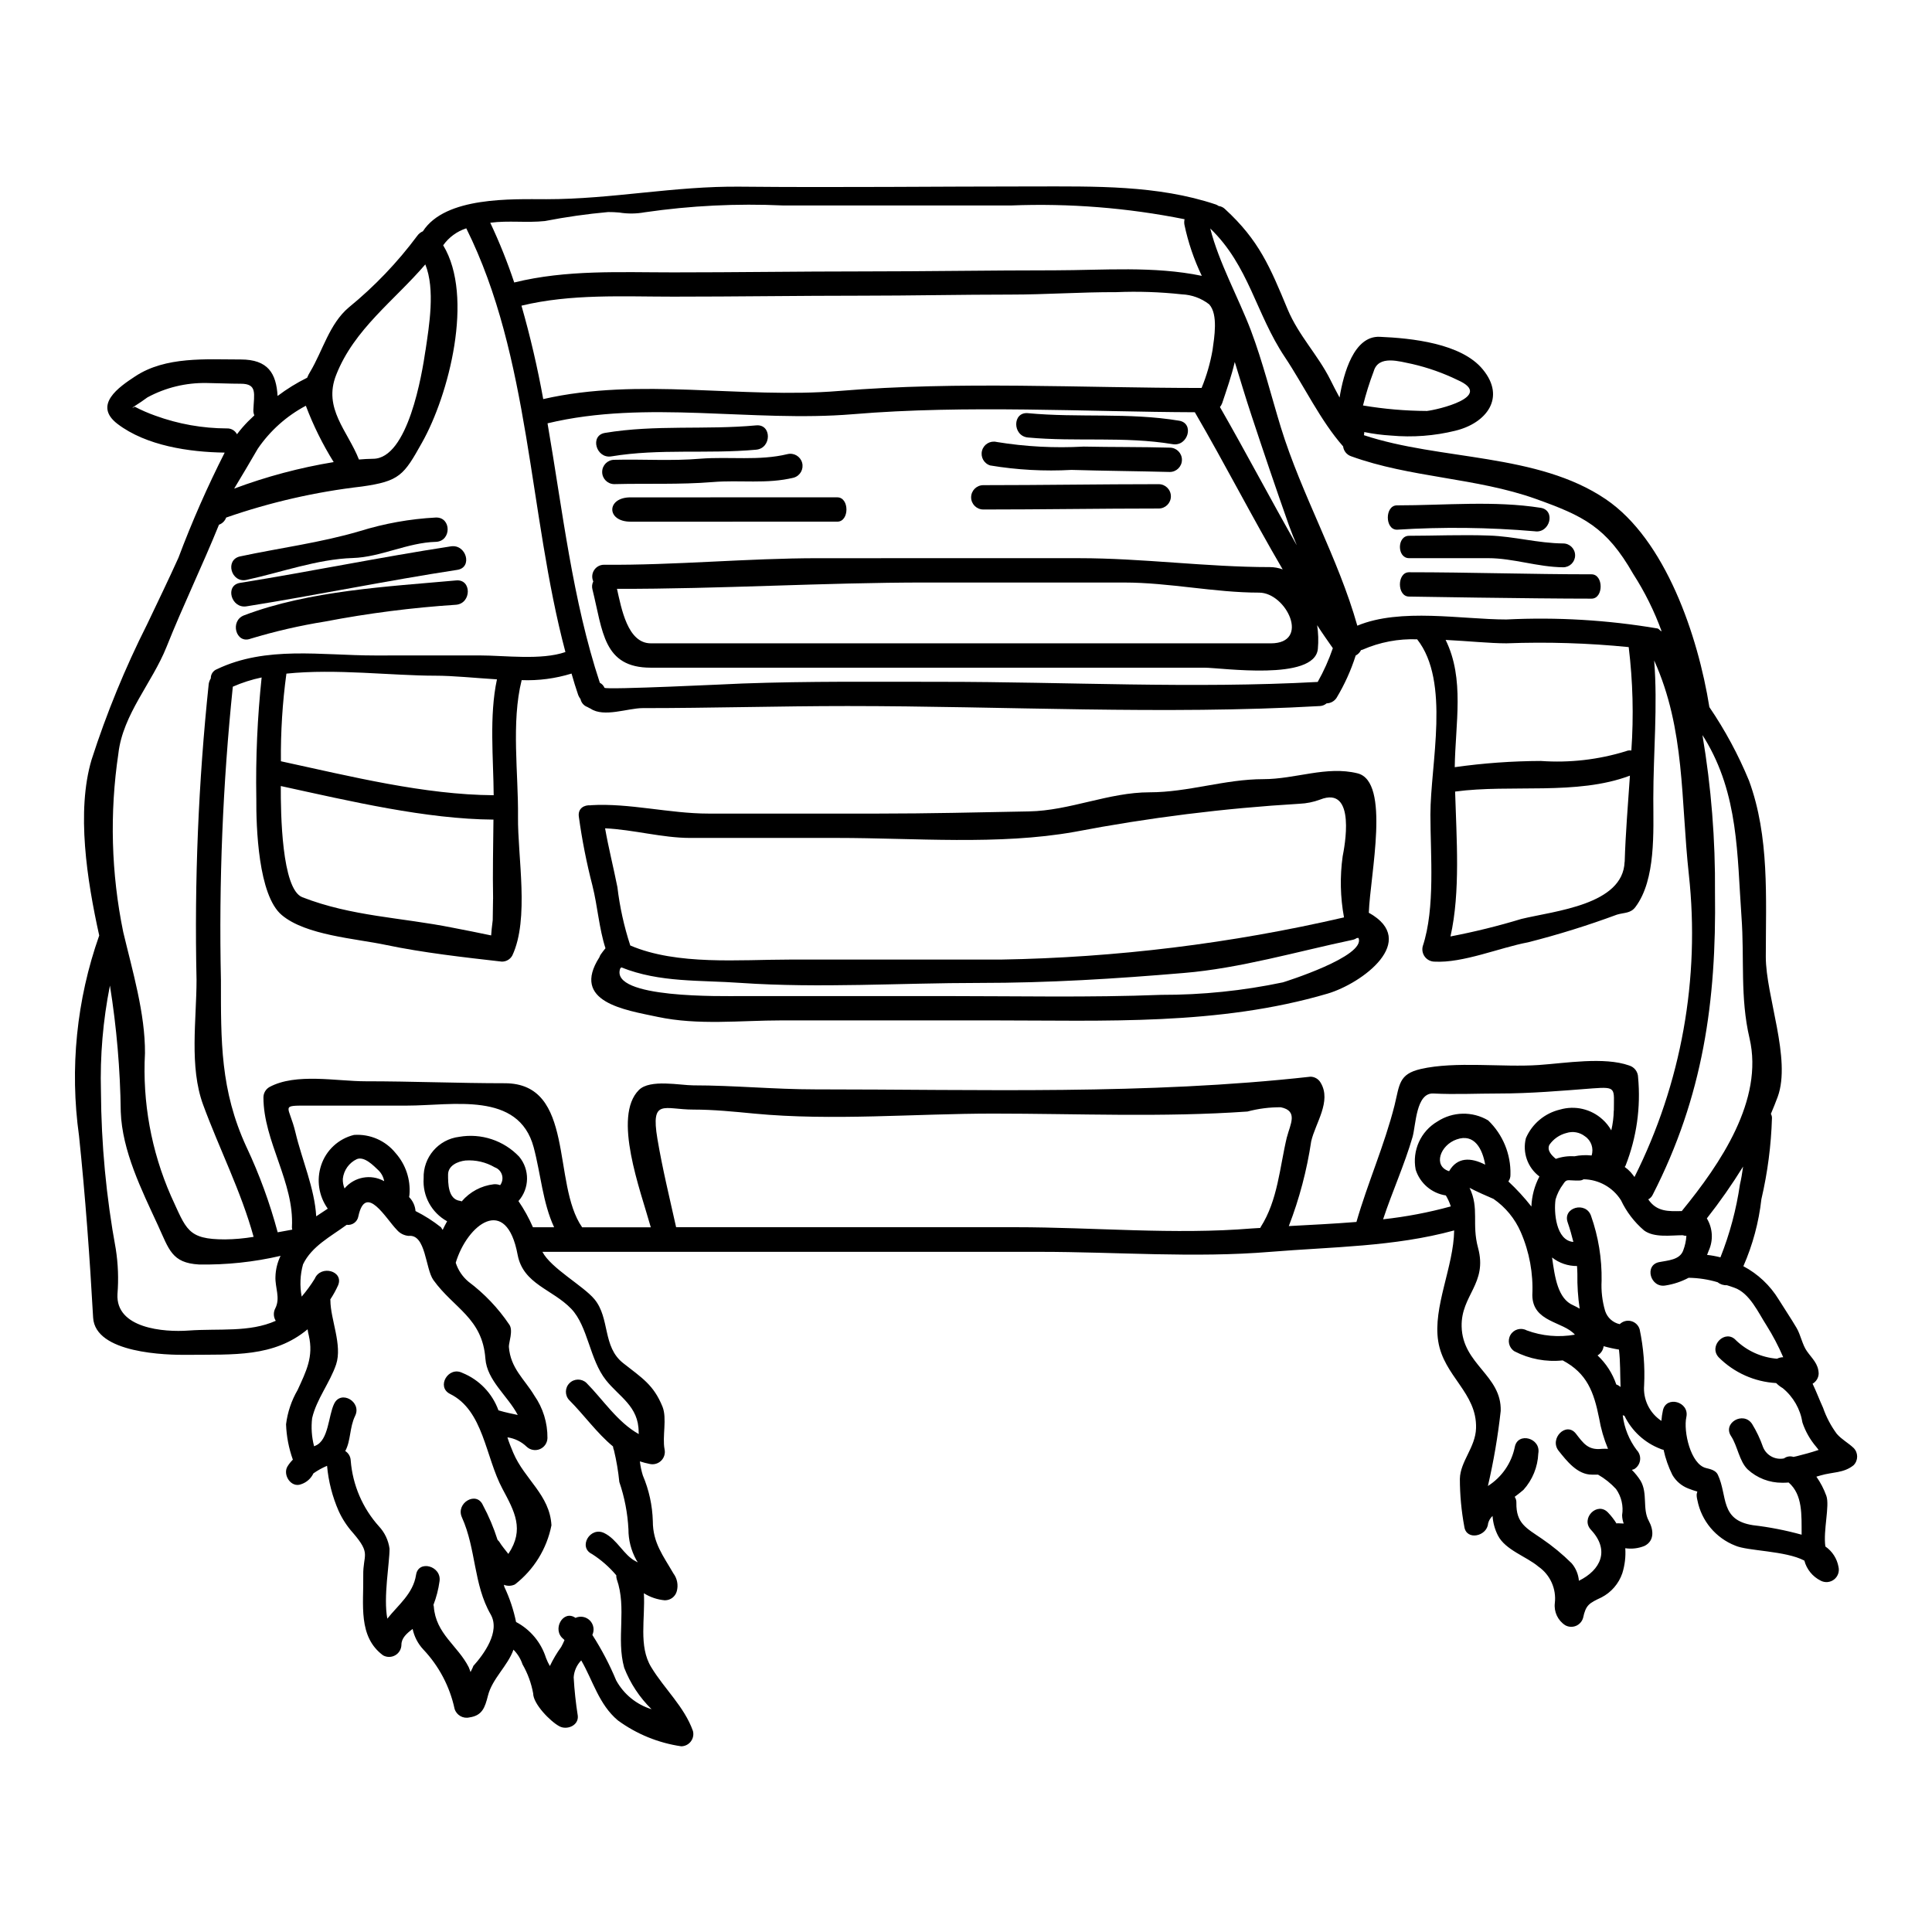 <?xml version="1.0" encoding="UTF-8"?>
<!-- Uploaded to: ICON Repo, www.svgrepo.com, Generator: ICON Repo Mixer Tools -->
<svg fill="#000000" width="800px" height="800px" version="1.1" viewBox="144 144 512 512" xmlns="http://www.w3.org/2000/svg">
 <g>
  <path d="m320.21 568.1c-1.98-0.176-3.891-0.816-5.578-1.871 0.395 6.691-1.449 14.023 1.938 19.57 3.484 5.769 8.766 10.477 11.055 16.895h0.004c0.262 0.969 0.062 2.008-0.547 2.809-0.605 0.801-1.547 1.273-2.551 1.285-6.074-0.887-11.84-3.242-16.793-6.867-5.031-4.223-6.613-10.57-9.703-15.895-1.18 1.207-1.891 2.797-2.004 4.484 0.191 3.426 0.559 6.84 1.094 10.23 0.227 2.582-2.902 3.805-4.863 2.754-2.387-1.258-6.965-5.93-6.965-8.707v0.004c-0.492-2.723-1.453-5.34-2.832-7.734-0.484-1.457-1.305-2.781-2.391-3.871-1.547 4.352-5.641 7.672-6.766 12.203-0.789 3.094-1.488 5.254-4.875 5.738-1.707 0.414-3.441-0.574-3.961-2.254-1.273-5.922-4.148-11.375-8.316-15.77-1.41-1.516-2.379-3.391-2.805-5.414-1.574 1.18-2.969 2.418-2.969 4.191-0.016 1.152-0.637 2.211-1.637 2.785-1 0.574-2.227 0.582-3.231 0.02-6.691-4.965-5.117-13.508-5.25-21.148-0.098-5.676 2.223-5.578-2.754-11.348h-0.004c-1.52-1.707-2.781-3.629-3.738-5.707-1.676-3.812-2.723-7.875-3.094-12.023-1.273 0.535-2.484 1.207-3.613 2-0.641 1.355-1.805 2.391-3.223 2.867-2.707 1.094-4.996-2.516-3.641-4.723 0.398-0.645 0.875-1.238 1.414-1.773-1.082-3.016-1.691-6.18-1.805-9.379 0.398-3.207 1.441-6.297 3.066-9.09 2.285-5 4.258-8.801 2.969-14.41-0.141-0.551-0.25-1.113-0.324-1.676-8.965 7.477-19.703 6.641-31.562 6.769-5.996 0.094-24.727-0.395-25.277-9.863-0.898-16.055-2.059-32.078-3.738-48.164-2.492-17.875-0.656-36.082 5.352-53.098-3.254-14.699-6.09-32.883-2.027-46.582 3.965-12.32 8.883-24.312 14.711-35.867 2.805-5.902 5.641-11.738 8.316-17.668 3.566-9.504 7.66-18.801 12.25-27.855-9.352-0.125-20.793-1.801-28.406-7.606-6.574-5.031 0.426-9.801 4.68-12.594 8.062-5.348 18.824-4.481 27.98-4.481 7.254 0 9.414 3.707 9.766 9.672 2.453-1.855 5.078-3.477 7.836-4.836 0.211-0.539 0.477-1.059 0.785-1.547 3.356-5.609 5.094-12.734 10.254-17.086 6.809-5.559 12.906-11.934 18.148-18.988 0.375-0.523 0.887-0.934 1.48-1.18 5.973-9.254 23.617-8.508 32.723-8.508 17.473 0 33.852-3.516 51.488-3.32 25.883 0.254 51.805-0.062 77.691-0.062 16.023 0 32.785-0.395 48.191 4.769l0.004-0.004c0.281 0.102 0.547 0.242 0.785 0.418 0.633 0.078 1.227 0.359 1.68 0.805 9.02 8.266 11.957 15.379 16.598 26.562 2.973 7.062 7.965 11.992 11.32 18.664 0.703 1.422 1.543 3.062 2.449 4.723 1.066-6.414 3.805-16.41 10.668-16.086 8.355 0.355 21.648 1.707 27.309 8.66 6.16 7.477 0.941 14.219-7.254 16.215v0.004c-5.586 1.379-11.359 1.812-17.086 1.289-2.34-0.141-4.664-0.441-6.961-0.902-0.039-0.023-0.082-0.035-0.129-0.031 0 0.281-0.031 0.562-0.094 0.836 20.273 6.738 45.969 4.672 64.082 16.957 15.863 10.738 24.469 36.266 27.473 55.105 4.164 6.121 7.684 12.656 10.508 19.504 5.449 14.863 4.445 31.016 4.445 46.68 0 10.383 6.809 27.078 3.148 37.105-0.578 1.516-1.156 3.031-1.805 4.516v-0.004c0.199 0.332 0.297 0.715 0.289 1.102-0.215 7.242-1.156 14.445-2.801 21.5-0.691 6.129-2.301 12.117-4.777 17.766 3.852 2.039 7.082 5.082 9.355 8.801 1.551 2.512 3.223 4.965 4.723 7.512 1.102 1.84 1.547 4.516 2.754 6.191 1.418 2.031 3.031 3.285 3.125 5.93-0.031 1.121-0.641 2.148-1.613 2.707 1.004 2.094 1.805 4.254 2.777 6.379 0.855 2.473 2.082 4.797 3.637 6.902 1.355 1.547 3 2.363 4.453 3.738 1.258 1.266 1.258 3.312 0 4.578-2.609 2.129-5.609 1.773-8.738 2.707-0.355 0.098-0.742 0.227-1.125 0.324 1.105 1.57 1.996 3.281 2.644 5.09 0.93 2.613-0.871 9.191-0.262 13.414 1.84 1.27 3.094 3.219 3.484 5.418 0.293 1.25-0.172 2.559-1.188 3.34-1.02 0.785-2.398 0.902-3.535 0.301-2.141-1.066-3.719-3.004-4.328-5.316-4.996-2.644-15.055-2.516-18.309-3.969h-0.004c-5.168-2.023-8.945-6.543-10.023-11.988-0.875-3.484 1.609-1.551-2.418-3.148-1.781-0.684-3.277-1.961-4.227-3.613-1.047-2.109-1.828-4.34-2.324-6.641-0.289-0.039-0.574-0.129-0.836-0.258-4.18-1.605-7.59-4.738-9.539-8.77-0.152-0.031-0.305-0.074-0.453-0.129 0.402 3.348 1.684 6.527 3.711 9.223 0.688 0.715 1.016 1.707 0.883 2.691-0.133 0.988-0.711 1.859-1.566 2.367-0.195 0.078-0.398 0.145-0.609 0.191 0.883 0.879 1.66 1.852 2.324 2.906 1.934 3.348 0.418 7.414 2.16 10.605 1.25 2.289 1.609 5.258-1.133 6.644v-0.004c-1.613 0.66-3.371 0.867-5.094 0.609 0.152 2.246-0.117 4.496-0.789 6.641-0.945 2.758-2.918 5.047-5.508 6.387-3.285 1.547-4.156 1.969-4.894 5.484l-0.004-0.004c-0.285 0.949-0.988 1.715-1.906 2.086-0.918 0.367-1.953 0.301-2.816-0.184-1.961-1.273-3.031-3.547-2.754-5.871 0.445-3.777-1.227-7.496-4.352-9.668-3.148-2.676-8.773-4.383-10.738-8.266-0.812-1.605-1.297-3.359-1.414-5.156-0.582 0.535-0.992 1.23-1.184 2-0.254 3.387-5.734 4.641-6.297 0.871v-0.004c-0.777-4.188-1.176-8.438-1.18-12.699 0.098-4.644 4.129-8.316 4.285-13.414 0.293-9.41-8.547-13.734-10.023-23.051-1.449-9.055 4.094-19.758 4.227-29.367-15.93 4.348-32.238 4.328-48.684 5.672-20.211 1.676-40.844 0-61.121 0h-131.82c2.258 4.352 10.836 8.992 13.801 12.57 4.156 5.031 2.059 12.574 7.609 16.926 5.031 3.969 8.059 5.742 10.414 11.543 1.25 3.094-0.102 7.926 0.547 11.281v0.004c0.238 1.098-0.105 2.246-0.906 3.031-0.805 0.789-1.957 1.109-3.055 0.852-0.871-0.176-1.734-0.398-2.582-0.676 0.145 1.266 0.41 2.519 0.789 3.738 1.633 3.84 2.527 7.949 2.644 12.117 0 5.742 2.754 9.156 5.449 13.832 1.012 1.352 1.348 3.094 0.902 4.723-0.379 1.426-1.676 2.41-3.148 2.402zm305.62-39.812c0.043 0.004 0.09-0.008 0.125-0.031-0.227-0.293-0.418-0.582-0.672-0.871-1.598-1.879-2.824-4.047-3.613-6.383-0.566-3.578-2.426-6.824-5.223-9.125-0.641-0.375-1.227-0.828-1.746-1.352-5.734-0.324-11.148-2.746-15.211-6.805-2.836-3.031 1.738-7.609 4.547-4.547v0.004c2.953 2.844 6.805 4.574 10.895 4.898 0.508-0.258 1.07-0.395 1.641-0.395-1.25-2.914-2.727-5.727-4.414-8.414-2.16-3.32-4.453-8.609-8.578-10.023-0.641-0.227-1.289-0.453-1.934-0.645l0.004-0.004c-0.887 0.055-1.758-0.227-2.449-0.785-2.481-0.746-5.051-1.141-7.644-1.18h-0.062c-1.895 1.008-3.945 1.695-6.062 2.027-4.062 0.789-5.797-5.414-1.703-6.188 2.219-0.453 5.477-0.547 6.352-3.129 0.469-1.227 0.75-2.519 0.832-3.832-0.328 0.008-0.656-0.047-0.969-0.16-3.09 0-7.574 0.738-10.281-1.289v-0.004c-2.57-2.203-4.644-4.922-6.09-7.984-2.152-3.402-5.875-5.488-9.902-5.547-0.336 0.211-0.727 0.324-1.125 0.324h-1.125c-0.238 0.004-0.477-0.008-0.711-0.031-1.48-0.098-1.734-0.129-2.449 1-0.922 1.215-1.609 2.594-2.027 4.059-0.484 3.316 0.094 10.895 4.723 11.25-0.418-1.707-0.902-3.418-1.512-5.191-1.387-3.965 4.832-5.641 6.188-1.738 1.953 5.523 2.902 11.355 2.805 17.215-0.145 2.699 0.172 5.402 0.934 7.996 0.57 1.777 2.047 3.117 3.871 3.512 0.801-0.785 1.953-1.094 3.035-0.809 1.086 0.285 1.941 1.117 2.25 2.195 1.023 4.875 1.422 9.855 1.18 14.832-0.312 3.738 1.445 7.348 4.578 9.41 0.066-0.926 0.195-1.848 0.395-2.754 0.871-4.062 7.086-2.32 6.219 1.738-0.836 3.805 1.129 12.508 5.191 13.508 1.156 0.293 2.582 0.582 3.148 1.77 2.644 5.613 0.484 12.023 9.312 13.383 4.359 0.508 8.668 1.348 12.895 2.516-0.031-5.191 0.328-10.574-3.445-13.832l0.004 0.004c-0.57 0.051-1.141 0.07-1.715 0.062-3.375 0.02-6.633-1.234-9.121-3.512-2.254-2.16-2.707-6.254-4.418-8.836-2.32-3.481 3.254-6.691 5.551-3.254v-0.004c1.199 1.953 2.18 4.027 2.93 6.191 0.898 2.191 3.223 3.434 5.543 2.965 0.723-0.531 1.66-0.68 2.512-0.395l0.879-0.195c1.93-0.488 3.766-0.973 5.668-1.617zm-36.012-63.508c10.055-12.316 21.648-29.273 17.828-45.617-2.543-10.832-1.324-21.117-2.129-32.141-1.18-16.531-0.742-32.465-9.766-47.293-0.191-0.293-0.395-0.613-0.578-0.906h-0.004c2.328 13.793 3.441 27.762 3.32 41.75 0.395 28.734-3.148 53.965-16.504 80.047-0.25 0.527-0.664 0.957-1.18 1.223 2.227 3.289 5.289 3.191 8.898 3.098 0.051-0.066 0.082-0.098 0.113-0.16zm15.285-6.898c0.32-1.355 0.609-3 0.836-4.723h-0.004c-2.941 4.75-6.148 9.336-9.605 13.73 1.574 2.602 1.754 5.816 0.484 8.578-0.129 0.395-0.289 0.707-0.422 1.094 1.195 0.129 2.379 0.348 3.543 0.645 2.473-6.219 4.207-12.703 5.168-19.324zm-27.945-1.969c12.418-24.781 17.418-52.621 14.402-80.176-2.16-19.758-0.934-38.426-9.188-56.707 0.969 12.055-0.227 24.531-0.227 36.559 0 8.801 0.711 21.504-4.723 28.758-1.289 1.742-2.934 1.453-4.871 2.031v-0.004c-7.738 2.867-15.621 5.324-23.617 7.352-7.441 1.387-17.211 5.543-24.797 5.117-1-0.02-1.938-0.496-2.539-1.297-0.602-0.797-0.805-1.828-0.551-2.797 3.348-10.125 2.027-24.211 2.027-34.883 0-13.414 5.352-35.203-3.516-46.445v0.004c-4.973-0.188-9.922 0.754-14.477 2.754-0.125 0.051-0.258 0.086-0.395 0.102-0.305 0.621-0.801 1.129-1.414 1.445-1.25 3.941-2.961 7.715-5.094 11.254-0.594 0.867-1.566 1.395-2.613 1.418-0.496 0.426-1.121 0.68-1.777 0.711-41.426 2.363-83.688 0-125.21 0-18.086 0-36.168 0.547-54.258 0.547-3.938 0-10.281 2.547-13.828 0.129v0.004c-0.277-0.121-0.547-0.266-0.809-0.422-0.934-0.328-1.633-1.125-1.836-2.094-0.25-0.328-0.457-0.688-0.609-1.066-0.648-1.867-1.227-3.801-1.773-5.703h-0.004c-4.277 1.316-8.742 1.906-13.215 1.738-2.805 11.188-0.84 24.887-0.969 36.172-0.125 10.629 3.066 27.078-1.512 36.812-0.559 1.012-1.625 1.633-2.777 1.613-9.957-1.129-20.926-2.363-30.699-4.418-8.059-1.707-21.254-2.547-27.625-7.93-6.223-5.223-6.801-23.223-6.738-31.043h-0.004c-0.18-10.656 0.293-21.316 1.414-31.914-2.625 0.547-5.184 1.367-7.637 2.445-2.664 25.801-3.719 51.738-3.152 77.668 0 16.281-0.191 29.207 6.769 44.328l0.004-0.004c3.422 7.273 6.188 14.836 8.266 22.598 1.289-0.223 2.551-0.484 3.871-0.707-0.062-0.211-0.098-0.426-0.098-0.645 0.676-11.832-7.547-22.762-7.547-34.398 0.004-1.141 0.621-2.195 1.613-2.754 6.996-3.769 17.758-1.516 25.434-1.516 12.316 0 24.637 0.52 36.91 0.52 18.793 0 12.41 26.594 20.508 38.18h18.191c-2.754-9.863-10.191-29.371-3.148-36.395 2.93-2.938 10.957-1.223 14.438-1.223 10.738 0 21.441 1.062 32.238 1.062 43.844 0 87.773 1.484 131.24-3.352v-0.008c1.145 0 2.199 0.617 2.758 1.617 2.938 4.898-1.418 10.703-2.512 15.504-1.148 7.684-3.137 15.219-5.934 22.469 5.965-0.324 11.957-0.613 17.922-1.094 3.004-10.414 7.414-20.312 10.094-30.887 1.355-5.512 1.098-8.285 6.93-9.641 9.219-2.125 21.73-0.395 31.305-1.062 7.027-0.484 17.32-2.223 23.949 0.129v0.004c1.375 0.406 2.328 1.656 2.359 3.094 0.75 7.965-0.387 15.992-3.316 23.438-0.062 0.125-0.16 0.223-0.223 0.352 0.562 0.395 1.078 0.848 1.547 1.352 0.352 0.402 0.703 0.855 1.035 1.305zm7.152-144.65h0.031-0.004c-1.93-5.312-4.453-10.395-7.512-15.148-7.121-12.477-13.184-15.379-25.883-19.926-15.77-5.609-33.207-5.578-48.906-11.285-1.141-0.395-1.957-1.41-2.098-2.609-6-6.801-10.379-16.086-15.441-23.668-7.676-11.477-9.512-24.211-19.766-34.074 2.289 9.055 7.516 18.441 10.77 27.012 3.148 8.352 5.316 17.117 7.93 25.664 5.512 17.895 15.211 34.637 20.273 52.582 11.414-4.773 27.766-1.645 39.492-1.645h0.004c13.402-0.66 26.836 0.137 40.066 2.383 0.426 0.109 0.746 0.715 1.035 0.715zm-7.984 31.625c0.641-9.137 0.402-18.312-0.703-27.402-10.766-1.074-21.594-1.406-32.402-1-4.383 0-10.188-0.609-16.117-0.902 5.094 10.316 2.578 22.148 2.418 33.723l-0.004 0.004c7.566-1.07 15.191-1.621 22.832-1.648 7.606 0.539 15.242-0.336 22.531-2.582 0.453-0.199 0.953-0.266 1.445-0.191zm-1.766 29.52c0.223-7.516 0.867-15.152 1.387-22.855-14.086 5.316-31.527 2.223-46.328 4.223 0.355 12.312 1.449 26.527-1.227 38.391h-0.004c6.344-1.215 12.617-2.762 18.801-4.641 8.875-2.144 26.957-3.727 27.348-15.137zm-1.773 175.28c0.484 0 1 0.031 1.516 0.062l-0.004 0.004c-0.266-0.715-0.41-1.465-0.422-2.227 0.391-2.43-0.188-4.918-1.613-6.93-1.383-1.504-2.992-2.789-4.766-3.805h-1.609c-3.871 0.031-6.691-3.641-8.836-6.316-2.547-3.223 2-7.832 4.578-4.547 1.938 2.484 3.191 4.449 6.863 4.031v-0.004c0.547-0.031 1.098-0.031 1.645 0-1.094-2.621-1.887-5.356-2.363-8.152-1.387-6.93-3.191-11.863-9.641-15.285h0.004c-4.414 0.469-8.863-0.371-12.801-2.418-1.461-0.93-1.922-2.848-1.043-4.34 0.875-1.492 2.773-2.023 4.297-1.199 4.082 1.512 8.492 1.902 12.777 1.137-3.098-3.543-11.223-3.254-11.285-10.477v-0.004c0.273-5.723-0.773-11.438-3.059-16.695-1.539-3.551-4.039-6.598-7.223-8.801-1.035-0.422-5.094-2.227-6.352-2.938 2.644 5.484 0.516 9.477 2.25 15.895 2.582 9.508-4.547 12.539-4.348 20.859 0.227 10.09 10.629 12.895 10.352 22.371v0.004c-0.738 6.691-1.871 13.332-3.391 19.887 3.688-2.332 6.262-6.07 7.129-10.348 0.789-4.062 6.996-2.363 6.223 1.738v0.004c-0.148 3.574-1.539 6.981-3.934 9.637-0.453 0.422-1.324 1.066-2.316 1.84h-0.004c0.32 0.477 0.48 1.043 0.449 1.613-0.094 5.449 2.676 6.691 6.734 9.477 2.828 1.926 5.473 4.106 7.902 6.512 1.117 1.305 1.793 2.934 1.934 4.644 5.769-2.836 8.285-8.062 3.191-13.508-2.836-3.031 1.707-7.609 4.547-4.547 0.84 0.879 1.582 1.84 2.223 2.871 0.129-0.039 0.258-0.062 0.391-0.066zm0.645-36.141h0.031c-0.129-3.285-0.031-6.609-0.422-9.898-1.371-0.219-2.731-0.52-4.062-0.898-0.121 1.023-0.719 1.93-1.609 2.445 2.262 2.125 3.965 4.769 4.965 7.707 0.398 0.133 0.766 0.348 1.074 0.625zm-1.742-73.211c0-5.93 0.789-6.379-5.641-5.902-8.285 0.645-16.531 1.355-24.852 1.355-5.742 0-11.574 0.293-17.32 0-4.637-0.254-4.637 8.352-5.539 11.543-2.16 7.41-5.383 14.473-7.801 21.789v0.004c6.062-0.66 12.066-1.801 17.945-3.418-0.328-1.012-0.77-1.988-1.316-2.902-3.75-0.57-6.848-3.219-7.996-6.832-0.984-5.051 1.328-10.172 5.769-12.77 4.062-2.648 9.273-2.762 13.445-0.285 3.891 3.742 6.035 8.945 5.902 14.344 0.027 0.656-0.168 1.301-0.547 1.836 2.199 2.055 4.238 4.273 6.098 6.641 0.105-2.781 0.832-5.5 2.125-7.961-3.133-2.356-4.543-6.359-3.582-10.156 1.648-3.816 5.008-6.625 9.051-7.578 3.953-1.148 8.215-0.156 11.254 2.613 0.93 0.832 1.715 1.812 2.324 2.902 0.406-1.719 0.625-3.477 0.656-5.242zm-5.902 11.898-0.004 0.004c0.629-1.91-0.094-4.004-1.77-5.117-1.379-1.074-3.203-1.398-4.867-0.871-1.848 0.465-3.465 1.582-4.547 3.148-0.68 1.449 0.547 2.754 1.707 3.707v0.004c1.582-0.559 3.258-0.789 4.93-0.68 1.488-0.305 3.016-0.379 4.531-0.215zm-3.148 40.586h-0.008c-0.457-3.051-0.66-6.133-0.609-9.215 0-0.738-0.062-1.418-0.094-2.094-2.394 0.016-4.727-0.781-6.613-2.262 0.742 5.289 1.52 10.93 5.613 12.672 0.574 0.262 1.133 0.555 1.676 0.875zm-34.617-36.43c2.16-3.769 5.734-3.707 9.57-1.738-0.703-4.094-2.828-8.383-7.574-6.691-4.352 1.508-6.316 7.023-2.031 8.41zm-5.871-201.48c2.707-0.289 17.988-3.832 8.156-8.188-3.836-1.867-7.871-3.293-12.027-4.254-3.414-0.676-8.957-2.484-10.234 1.934-1.121 2.957-2.066 5.981-2.836 9.051 5.598 0.941 11.266 1.43 16.941 1.457zm-24.938 62.863c-1.418-2.031-2.836-4.031-4.156-6.094 0.316 2.082 0.383 4.199 0.188 6.297-0.867 8.609-25.586 4.969-30.043 4.969h-146.73c-12.637 0-12.703-9.645-15.473-20.762v-0.004c-0.184-0.699-0.102-1.445 0.227-2.094-0.441-0.969-0.359-2.102 0.223-2.996 0.578-0.895 1.578-1.434 2.644-1.422 18.793 0.16 37.879-1.738 56.836-1.738l69.023-0.004c16.895 0 33.781 2.363 50.551 2.363h-0.004c1.168 0 2.328 0.207 3.422 0.609-8.031-13.703-15.219-27.82-23.281-41.652l-0.031 0.004c-28.496-0.094-60.547-2-90.555 0.52-26.73 2.223-54.68-3.902-80.953 2.418 4 23.18 6.609 46.84 13.863 68.762v-0.004c0.551 0.281 0.988 0.75 1.227 1.324 0.262 0.609 34.109-1.031 36.527-1.129 17.598-0.641 35.203-0.449 52.801-0.449 33.062 0 66.699 1.836 99.684 0.031 1.609-2.852 2.953-5.852 4.012-8.949zm-9.578-27.34c-0.734-1.77-1.449-3.512-2.09-5.316-3.422-9.672-6.691-19.34-9.898-29.047-1.574-4.723-2.965-9.445-4.422-14.148-0.867 3.738-2.125 7.285-3.348 10.957v-0.004c-0.137 0.363-0.332 0.699-0.578 1 6.977 12.156 13.426 24.473 20.32 36.562zm-2.574 156.88c0.84-3.32 3.059-6.898-1.613-7.871v-0.004c-2.992-0.023-5.973 0.359-8.863 1.129-22.34 1.574-45.008 0.547-67.379 0.547-20.758 0-42.652 1.969-63.316 0-5.414-0.516-10.707-1.062-16.137-1.062-7.769 0-11.344-3.094-9.535 7.734 1.324 7.871 3.223 15.637 4.961 23.438h89.977c20.668 0 42.074 2.031 62.668 0.324 0.711-0.031 1.457-0.098 2.16-0.129 0.039-0.062 0.07-0.16 0.102-0.223 4.566-7.148 5.031-15.824 6.961-23.883zm-4.289-130.82c10.605 0 4.125-13.441-3.098-13.441-11.859 0-23.785-2.676-35.75-2.676l-52.496-0.004c-27.309 0-54.742 1.738-81.922 1.676 1.18 5.191 2.801 14.441 8.961 14.441h164.29zm-15.441-77.691c0.457-3.316 1.551-9.508-0.898-12.156-2.07-1.609-4.598-2.535-7.223-2.641-5.766-0.629-11.574-0.824-17.371-0.582-9.348-0.031-18.668 0.645-28.02 0.645-13.184 0-26.305 0.293-39.488 0.293-16.633 0-33.23 0.254-49.871 0.254-13.48 0-27.078-0.789-40.266 2.391 2.336 8.148 4.258 16.414 5.766 24.758 25.586-5.867 52.453 0 78.469-2.16 31.883-2.641 63.836-0.789 96.008-0.789h-0.004c1.328-3.223 2.297-6.582 2.898-10.012zm-2.832-19.68c-2.074-4.312-3.625-8.859-4.609-13.543-0.09-0.488-0.078-0.996 0.031-1.48-15.117-3.027-30.535-4.254-45.938-3.648h-60.434c-12.262-0.562-24.547 0.043-36.691 1.809-2.227 0.406-4.504 0.43-6.738 0.066-1-0.098-1.996-0.129-2.965-0.129-5.625 0.508-11.219 1.305-16.758 2.383-4.805 0.516-9.645-0.191-14.477 0.449 2.43 5.148 4.551 10.434 6.352 15.832 13.859-3.418 27.98-2.676 42.199-2.676 16.637 0 33.234-0.254 49.871-0.254 17.059 0 34.078-0.293 51.133-0.293 12.953-0.016 26.266-1.18 39.035 1.469zm-149.22 306.92c-0.027-0.184-0.039-0.367-0.031-0.547 0-6.836-5.16-9.316-8.66-13.738-4.352-5.481-4.742-14.215-9.188-18.895-5-5.223-12.738-6.516-14.219-14.316-3-16.137-13.352-8.059-16.41 2.098l0.004 0.004c0.625 1.945 1.785 3.676 3.348 4.996 4.223 3.16 7.887 7.004 10.836 11.379 1.125 1.52-0.164 4.836-0.102 5.902 0.426 5.707 4.133 8.547 6.738 12.898 2.309 3.305 3.527 7.25 3.484 11.281-0.031 1.289-0.82 2.438-2.012 2.934-1.191 0.496-2.562 0.242-3.5-0.645-1.391-1.344-3.176-2.215-5.094-2.484 0.395 1.289 0.934 2.644 1.547 4.094 3 7.062 9.676 11.156 10.121 19.215v0.004c-1.227 6.215-4.66 11.781-9.672 15.664-0.918 0.449-1.988 0.484-2.934 0.098 0.027 0.195 0.074 0.391 0.133 0.578 1.398 2.961 2.438 6.078 3.094 9.285 3.793 2 6.641 5.418 7.93 9.512 0.285 0.746 0.629 1.469 1.031 2.16 0.84-1.777 1.844-3.473 3-5.062 0.32-0.586 0.613-1.188 0.871-1.805-0.086-0.078-0.164-0.164-0.23-0.258-3.223-2.449-0.125-7.961 3.148-5.641 1.285-0.59 2.801-0.316 3.801 0.684 0.996 0.996 1.27 2.512 0.684 3.797v0.066c2.449 3.812 4.559 7.836 6.297 12.023 2.016 3.672 5.379 6.41 9.379 7.641-3.172-3.106-5.644-6.856-7.254-10.992-2.156-7.769 0.742-15.797-1.969-23.469v-0.004c-0.105-0.332-0.148-0.684-0.129-1.031-1.848-2.195-4.023-4.098-6.445-5.641-3.742-1.805-0.488-7.383 3.254-5.547 3.449 1.676 5.191 5.902 8.348 7.477 0.16 0.066 0.359 0.191 0.547 0.293-0.188-0.293-0.355-0.547-0.418-0.676-1.359-2.477-2.07-5.262-2.062-8.09-0.219-4.273-1.031-8.496-2.418-12.543-0.281-2.82-0.754-5.621-1.414-8.383-0.145-0.324-0.234-0.676-0.258-1.031-4.285-3.543-7.676-8.348-11.602-12.281h-0.004c-1.191-1.266-1.168-3.25 0.059-4.484 1.227-1.238 3.211-1.277 4.488-0.094 4.277 4.289 8.277 10.48 13.883 13.574zm-27.984-54.805h5.551c-3.031-6.512-3.543-14.168-5.414-21.18-4-14.93-21.473-11.059-33.621-11.059h-25.977c-7.871 0-5.258-0.191-3.516 7.191 1.672 7.062 5.062 14.766 5.481 22.148 1-0.676 2.031-1.324 3.066-2.031l-0.008-0.004c-2.391-3.336-3.039-7.613-1.742-11.508 1.32-3.996 4.609-7.031 8.699-8.027 4.238-0.297 8.352 1.496 11.02 4.805 2.684 3.027 4.012 7.019 3.676 11.051-0.016 0.207-0.047 0.41-0.094 0.613 0.988 0.996 1.594 2.309 1.703 3.707 2.387 1.195 4.648 2.633 6.738 4.289 0.164 0.223 0.293 0.484 0.453 0.707 0.355-0.789 0.789-1.547 1.18-2.289-4.109-2.262-6.535-6.699-6.219-11.379-0.184-5.559 3.906-10.332 9.426-11 5.84-1.012 11.805 0.961 15.887 5.258 2.852 3.43 2.773 8.43-0.188 11.766 1.496 2.184 2.781 4.504 3.836 6.934zm-14.082-151.54c6.481 0 16.277 1.324 22.629-0.902-9.797-36.879-9.25-78.078-26.273-112.28l-0.004-0.004c-2.469 0.801-4.617 2.379-6.121 4.496 8.266 13.602 1.488 39.719-5.606 52.289-4.832 8.66-5.934 10.234-15.961 11.641h0.004c-12.25 1.414-24.305 4.172-35.949 8.223-0.316 0.883-1.016 1.582-1.902 1.898-4.414 10.895-9.535 21.434-13.891 32.367-3.809 9.539-11.578 17.863-12.77 28.273h0.004c-2.352 15.719-1.914 31.727 1.281 47.293 2.418 10.188 5.836 21.566 5.766 32.105-0.695 12.973 1.66 25.922 6.875 37.82 4.121 8.898 4.328 11.539 14.344 11.539 2.535-0.027 5.07-0.254 7.57-0.676-3.316-12.055-9.055-23.242-13.383-35.012-3.707-10.125-1.742-22.469-1.742-33.105-0.586-26.191 0.492-52.391 3.231-78.441 0.094-0.516 0.281-1.008 0.551-1.453-0.031-1.066 0.613-2.035 1.609-2.418 13.059-6.254 27.695-3.644 41.848-3.644zm7.551 238.03c4.258-6.414 1.613-11.156-1.609-17.18-4.547-8.477-5-20.762-13.898-25.148-3.707-1.871-0.453-7.414 3.254-5.578 4.461 1.797 7.949 5.41 9.582 9.934 2.027 0.613 3.676 0.902 5.117 1.223-2.644-5.062-8.156-9.125-8.578-14.926-0.789-10.77-8.379-13.316-13.777-20.824-2.16-3.031-1.969-12.203-6.551-11.703h0.004c-1.223-0.094-2.359-0.676-3.148-1.613-2.844-2.871-8.266-12.539-10.191-3.578-0.254 1.465-1.625 2.461-3.098 2.254-4.188 3.094-9.25 5.641-11.57 10.477v0.004c-0.773 2.781-0.895 5.707-0.355 8.543 1.266-1.484 2.422-3.062 3.453-4.723 1.574-3.773 7.801-2.098 6.191 1.738-0.586 1.301-1.277 2.555-2.066 3.742 0 0.066 0.031 0.129 0.031 0.223 0 5.031 3.223 11.832 1.516 16.992-1.641 4.863-5.188 9.188-6.352 14.219h-0.004c-0.297 2.5-0.117 5.039 0.52 7.477 0.113-0.059 0.23-0.113 0.352-0.16 3.519-1.422 3.422-7.992 4.969-11.125 1.805-3.738 7.379-0.48 5.551 3.223-1.52 3.148-1.102 6.547-2.613 9.316h-0.004c0.867 0.551 1.41 1.492 1.449 2.516 0.508 6.477 3.137 12.609 7.477 17.441 1.531 1.637 2.516 3.711 2.812 5.934 0.031 3.707-1.68 12.832-0.586 18.539 2.805-3.578 6.836-6.578 7.613-11.605 0.609-4.094 6.832-2.363 6.219 1.711v-0.004c-0.293 2.141-0.836 4.238-1.613 6.25 0.051 0.137 0.082 0.277 0.098 0.422 0.516 7.254 6.352 10.348 9.254 16.086 0.188 0.418 0.324 0.871 0.48 1.289 0.484-0.969 0.809-1.645 0.68-1.547 2.836-3.148 7.254-9.156 4.672-13.703-4.609-7.996-3.832-17.32-7.641-25.762-1.703-3.769 3.836-7.062 5.551-3.254v0.004c1.582 2.945 2.887 6.031 3.894 9.219 0.148 0.145 0.289 0.293 0.422 0.453 0.789 1.289 1.645 2.223 2.449 3.289 0.004-0.051 0.004-0.051 0.047-0.082zm-2.219-97.648c0.582-0.777 0.762-1.789 0.48-2.723-0.281-0.93-0.988-1.676-1.906-2-2.348-1.375-5.059-2.008-7.769-1.809-2.027 0.227-4.609 1.324-4.609 3.738 0 2.289-0.031 6.578 3.223 6.965 0.164 0.031 0.262 0.094 0.395 0.125v0.004c2.16-2.535 5.199-4.16 8.508-4.539 0.566-0.047 1.137 0.035 1.668 0.238zm-1.871-75.887c-0.133-7 0.031-13.992 0.094-20.988-17.859-0.129-37.754-4.836-56.355-8.898-0.031 7.156 0.227 27.336 5.703 29.465 13.09 5.094 26.184 5.352 39.754 8.062 3.422 0.676 6.871 1.32 10.289 2.062 0.062-0.969 0.188-2.254 0.418-4.062 0.016-1.871 0.055-3.769 0.086-5.641zm0.156-27.434c-0.062-9.77-1.223-20.992 0.867-30.723-5.797-0.355-11.57-0.969-16.34-0.969-11.508 0-26.406-1.902-39.457-0.547-1.047 7.695-1.531 15.457-1.457 23.223 18.527 4.016 38.004 8.887 56.383 9zm-18.055-117.96c0.938-6.414 2.613-16.086-0.062-22.727-8.223 9.609-18.859 17.148-23.617 29.273-3.543 8.895 3.062 14.863 6.027 22.434 1.258-0.098 2.551-0.195 3.742-0.195 9.258 0 12.969-22.371 13.898-28.785zm-10.961 220.22c-0.199-1.105-0.738-2.121-1.547-2.902-1.254-1.18-3.672-3.742-5.707-2.938v0.004c-2.051 0.969-3.453 2.934-3.707 5.191-0.039 0.883 0.117 1.762 0.453 2.578 2.582-3.082 6.988-3.894 10.496-1.934zm-13.383-190.56c-2.941-4.723-5.414-9.723-7.379-14.93-5.106 2.707-9.477 6.613-12.734 11.383-2.066 3.543-4.129 7.059-6.258 10.57v0.004c8.539-3.191 17.371-5.547 26.363-7.027zm-15.465 224.25c1.387-2.773-0.098-5.449 0.031-8.383 0.055-1.914 0.52-3.789 1.355-5.512-7.094 1.652-14.367 2.418-21.648 2.289-7.188-0.418-7.898-3.965-10.863-10.41-4.285-9.285-9.477-19.68-9.84-30.078v-0.004c-0.141-11.199-1.098-22.371-2.867-33.43-1.84 9.23-2.641 18.637-2.383 28.047 0.082 14.016 1.398 27.996 3.934 41.781 0.617 3.945 0.766 7.949 0.445 11.93-0.512 9.113 12.316 10.156 18.836 9.672 8.059-0.582 16.137 0.547 23.113-2.582-0.633-1.008-0.676-2.273-0.113-3.32zm-7.238-235.02c0.547-0.516 1.098-1.062 1.676-1.613h0.004c-0.195-0.434-0.281-0.91-0.262-1.387 0.164-4.328 1.129-6.996-3.348-6.996-3.035 0-6.062-0.16-9.055-0.191v0.004c-5.461-0.105-10.859 1.203-15.664 3.801-1.094 0.809-2.227 1.574-3.356 2.289-0.867 0.609-0.867 0.676 0 0.191l-0.004 0.004c1.75 0.91 3.559 1.699 5.418 2.359 6.094 2.227 12.531 3.371 19.023 3.387 1.105-0.039 2.133 0.562 2.644 1.547 0.895-1.195 1.875-2.328 2.922-3.394z"/>
  <path d="m565.77 296.2c3.223 0 3.223 6.449 0 6.449-16.117 0-48.359-0.551-48.359-0.551-3.223 0-3.223-6.445 0-6.445 16.121 0 32.238 0.547 48.359 0.547z"/>
  <path d="m558.26 288.02c1.746 0 3.16 1.414 3.16 3.156 0 1.746-1.414 3.16-3.16 3.16-6.801-0.062-13.219-2.418-19.895-2.418h-20.953c-3.223 0-3.223-5.93 0-5.93 6.445 0 14.094-0.324 21.215-0.062 6.738 0.223 12.863 2.031 19.633 2.094z"/>
  <path d="m552.27 278.57c4.094 0.645 2.481 6.867-1.574 6.223-12.137-1.043-24.336-1.184-36.492-0.418-3.223 0-3.223-6.449 0-6.449 12.891-0.004 25.754-1.289 38.066 0.645z"/>
  <path d="m506.75 385.89c13.406 7.445-1.742 18.73-10.961 21.441-28.855 8.477-58.934 7.086-88.785 7.086h-55.867c-10.926 0-22.086 1.355-32.852-0.934-8.66-1.84-23.055-3.906-15.441-15.801h0.004c0.078-0.262 0.199-0.512 0.352-0.738 0.414-0.613 0.84-1.129 1.258-1.645-1.711-5.285-2.098-11.219-3.453-16.57l0.004-0.004c-1.559-6.027-2.766-12.141-3.613-18.309-0.293-2.191 1.422-3.148 3.148-3 0.031 0 0.031-0.031 0.062-0.031 10.156-0.613 20.797 2.223 31.172 2.223h44.855c13.352 0 26.73-0.324 40.043-0.578 10.867-0.195 21.117-5.062 31.98-5.062 10.234 0 19.961-3.484 30.109-3.484 8.578 0 16.734-3.578 24.98-1.547 8.828 2.172 3.359 26.867 3.004 36.953zm-22.758 18.441c0.223-0.066 22.145-6.898 20.016-11.77-0.148 0.027-0.297 0.035-0.449 0.031-0.34 0.238-0.727 0.402-1.133 0.484-14.562 3.062-29.852 7.547-44.676 8.77-18.246 1.547-35.781 2.641-54.227 2.641-20.883 0-42.324 1.422-63.152 0-10.859-0.789-21.504-0.031-31.719-4.125h-0.004c-0.09 0.117-0.188 0.223-0.293 0.324-2.801 7.992 27.16 7.285 32.207 7.285h54.031c19.055 0 38.074 0.418 57.129-0.324 10.844 0.027 21.66-1.082 32.27-3.316zm15.828-33.402c0.395-2.031 3.801-18.926-6-15.023-1.738 0.645-3.562 1.016-5.414 1.098-20.023 1.191-39.945 3.68-59.645 7.449-20.074 3.578-42.484 1.609-62.863 1.609h-39.035c-7.316 0-15.148-2.223-22.508-2.547 0.91 5.191 2.223 10.348 3.254 15.539h0.004c0.621 5.269 1.766 10.465 3.418 15.508 12.379 5.316 29.043 3.738 42.23 3.738h55.891c30.652-0.512 61.16-4.262 91.023-11.18-0.988-5.344-1.105-10.809-0.355-16.188z"/>
  <path d="m456.48 255.49c4.098 0.676 2.363 6.894-1.707 6.219-12.801-2.125-25.527-0.578-38.363-1.77-4.121-0.395-4.152-6.832 0-6.445 13.441 1.266 26.664-0.23 40.07 1.996z"/>
  <path d="m454 262.63c1.781 0 3.223 1.441 3.223 3.223s-1.441 3.223-3.223 3.223c-8.66-0.223-17.375-0.293-26.047-0.547-7.199 0.398-14.422 0.004-21.535-1.18-1.668-0.512-2.625-2.258-2.164-3.938 0.461-1.684 2.172-2.695 3.867-2.285 7.617 1.246 15.348 1.656 23.055 1.223 7.613 0.16 15.215 0.066 22.824 0.281z"/>
  <path d="m451.07 272.31c1.781 0 3.227 1.445 3.227 3.227 0 1.777-1.445 3.223-3.227 3.223-15.5 0-30.977 0.262-46.488 0.262v-0.004c-1.777 0-3.223-1.441-3.223-3.223s1.445-3.223 3.223-3.223c15.516 0 30.988-0.262 46.488-0.262z"/>
  <path d="m365.9 275.8c3.223 0 3.223 6.445 0 6.445l-54.805 0.004c-6.445 0-6.445-6.445 0-6.445z"/>
  <path d="m352.68 264.35c1.699-0.422 3.426 0.59 3.891 2.277 0.461 1.691-0.504 3.441-2.184 3.945-7.125 1.773-14.316 0.578-21.535 1.18-8.609 0.707-17.414 0.324-26.047 0.547-1.781 0-3.223-1.441-3.223-3.223s1.441-3.223 3.223-3.223c7.543-0.191 15.312 0.355 22.828-0.293 7.609-0.598 15.57 0.613 23.047-1.211z"/>
  <path d="m344.39 256.73c4.16-0.395 4.129 6.062 0 6.445-12.832 1.18-25.562-0.355-38.363 1.77-4.062 0.676-5.801-5.543-1.707-6.219 13.41-2.238 26.625-0.75 40.07-1.996z"/>
  <path d="m264.89 297.82c4.129-0.395 4.098 6.062 0 6.445-11.664 0.762-23.27 2.246-34.75 4.449-6.672 1.07-13.266 2.59-19.734 4.547-3.898 1.484-5.57-4.723-1.734-6.188 17.352-6.578 38.039-7.609 56.219-9.254z"/>
  <path d="m263.48 288.79c4.094-0.641 5.836 5.578 1.734 6.223-18.754 2.871-37.199 6.691-55.891 9.672-4.062 0.645-5.797-5.574-1.703-6.219 18.723-3 37.129-6.805 55.859-9.676z"/>
  <path d="m259.51 281.15c4.16-0.129 4.16 6.297 0 6.445-7.512 0.191-14.633 4.059-22.02 4.285-9.414 0.293-19.055 3.836-28.18 5.801-4.062 0.871-5.766-5.316-1.703-6.223 10.383-2.223 21.535-3.672 31.688-6.691l0.004 0.004c6.559-2.043 13.348-3.262 20.211-3.621z"/>
 </g>
</svg>